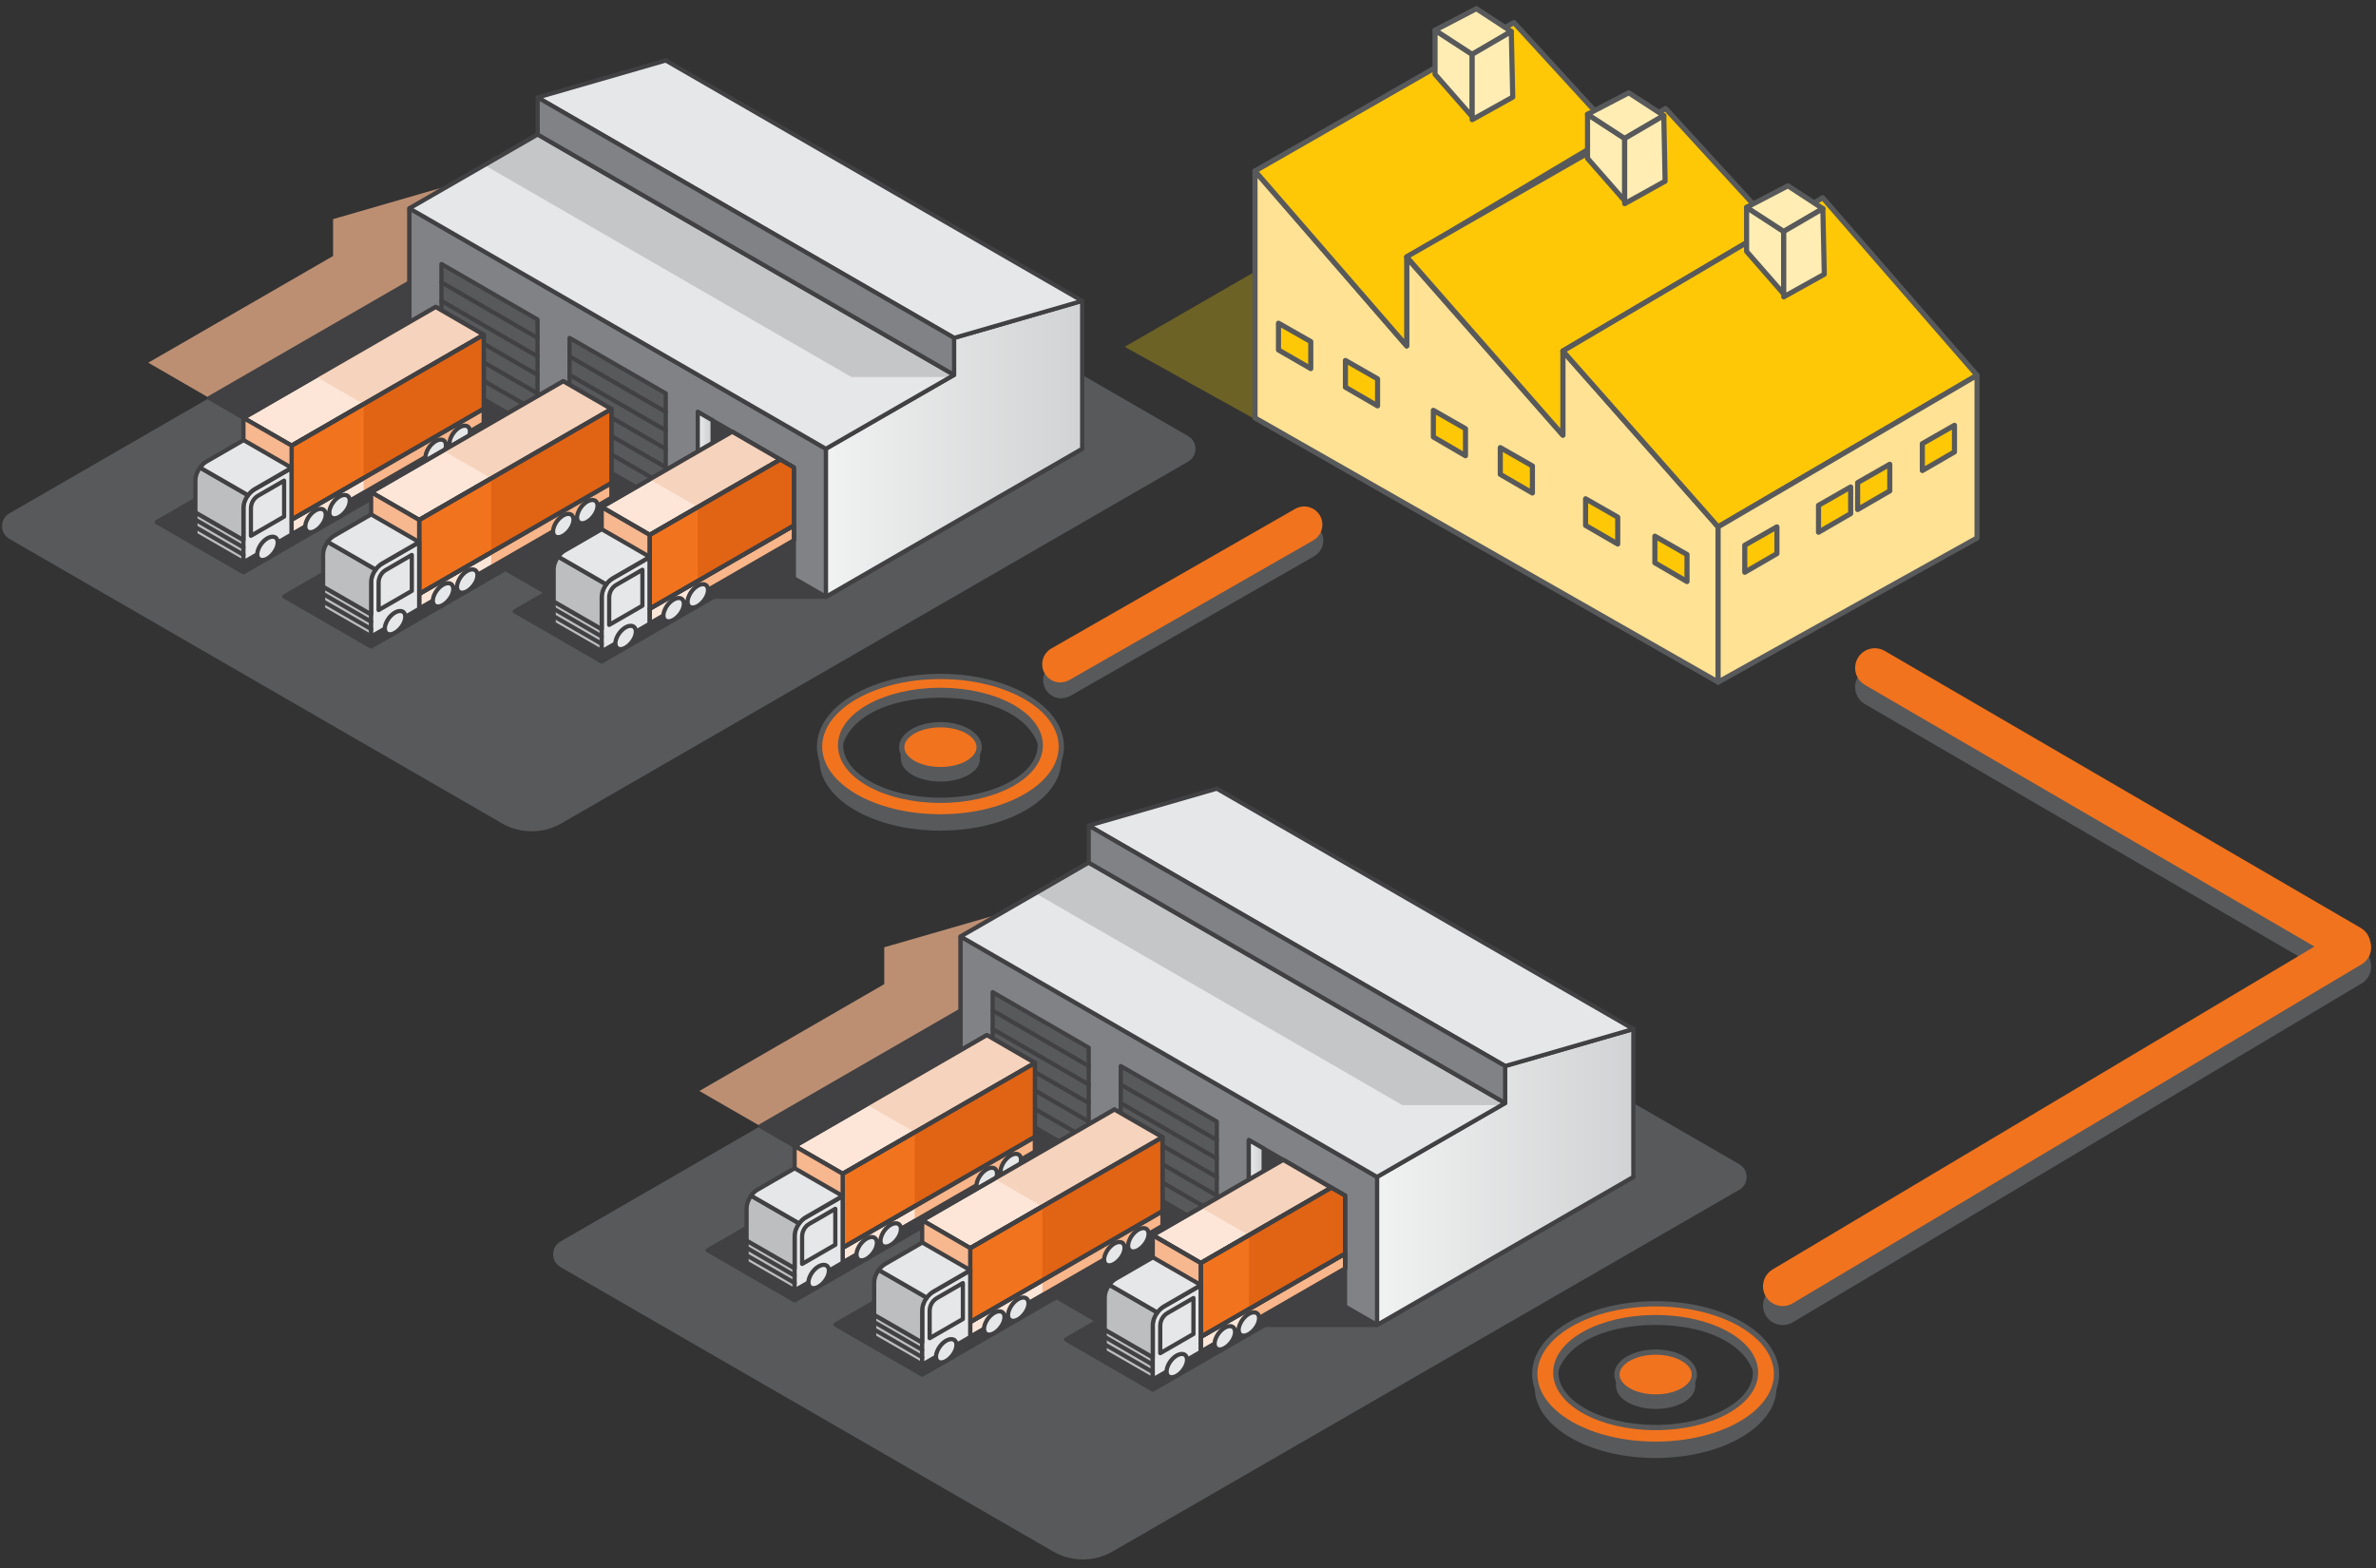 <?xml version="1.0" encoding="UTF-8"?>
<svg id="Layer_1" data-name="Layer 1" xmlns="http://www.w3.org/2000/svg" xmlns:xlink="http://www.w3.org/1999/xlink" viewBox="0 0 181.05 119.51">
  <rect x="0" y="0" width="181.05" height="119.51" fill="#333333" stroke="none"/>
  <defs>
    <style>
      .cls-1 {
        fill: #bcbec0;
      }

      .cls-1, .cls-2, .cls-3, .cls-4, .cls-5, .cls-6, .cls-7, .cls-8, .cls-9, .cls-10, .cls-11, .cls-12, .cls-13, .cls-14, .cls-15, .cls-16, .cls-17, .cls-18, .cls-19, .cls-20 {
        stroke-width: 0px;
      }

      .cls-21 {
        stroke-width: .4px;
      }

      .cls-21, .cls-22, .cls-7, .cls-23, .cls-24, .cls-25 {
        fill: none;
      }

      .cls-21, .cls-22, .cls-23, .cls-24, .cls-25 {
        stroke-linecap: round;
        stroke-linejoin: round;
      }

      .cls-21, .cls-22, .cls-24 {
        stroke: #58595b;
      }

      .cls-26 {
        clip-path: url(#clippath-20);
      }

      .cls-2 {
        fill: #58595b;
      }

      .cls-27 {
        clip-path: url(#clippath-16);
      }

      .cls-3 {
        fill: url(#linear-gradient);
      }

      .cls-4 {
        fill: #ffc807;
      }

      .cls-28 {
        clip-path: url(#clippath-33);
      }

      .cls-29 {
        clip-path: url(#clippath-41);
      }

      .cls-30 {
        clip-path: url(#clippath-32);
      }

      .cls-31 {
        opacity: .7;
      }

      .cls-32 {
        opacity: .28;
      }

      .cls-5 {
        fill: #ffda00;
      }

      .cls-33 {
        clip-path: url(#clippath-13);
      }

      .cls-34 {
        clip-path: url(#clippath-37);
      }

      .cls-35 {
        clip-path: url(#clippath-25);
      }

      .cls-6 {
        fill: #414042;
      }

      .cls-36 {
        clip-path: url(#clippath-15);
      }

      .cls-37 {
        clip-path: url(#clippath-40);
      }

      .cls-38 {
        clip-path: url(#clippath-26);
      }

      .cls-22 {
        stroke-width: .39px;
      }

      .cls-8 {
        fill: #f7b78f;
      }

      .cls-9 {
        fill: #e6e7e8;
      }

      .cls-39 {
        clip-path: url(#clippath-21);
      }

      .cls-40 {
        clip-path: url(#clippath-34);
      }

      .cls-41 {
        clip-path: url(#clippath-38);
      }

      .cls-42 {
        clip-path: url(#clippath-36);
      }

      .cls-43 {
        clip-path: url(#clippath-27);
      }

      .cls-44 {
        clip-path: url(#clippath-12);
      }

      .cls-10 {
        fill: #ffedb3;
      }

      .cls-11 {
        fill: url(#linear-gradient-2);
      }

      .cls-45 {
        clip-path: url(#clippath-24);
      }

      .cls-46 {
        clip-path: url(#clippath-30);
      }

      .cls-47 {
        clip-path: url(#clippath-22);
      }

      .cls-12 {
        fill: url(#linear-gradient-3);
      }

      .cls-48 {
        opacity: .8;
      }

      .cls-49 {
        opacity: .2;
      }

      .cls-50 {
        clip-path: url(#clippath-39);
      }

      .cls-51 {
        clip-path: url(#clippath-19);
      }

      .cls-52 {
        clip-path: url(#clippath-31);
      }

      .cls-13 {
        fill: #ffe294;
      }

      .cls-14 {
        fill: #f4cab0;
      }

      .cls-15 {
        fill: #f2731d;
      }

      .cls-16 {
        fill: #808285;
      }

      .cls-23 {
        stroke: #f2731d;
      }

      .cls-23, .cls-24 {
        stroke-width: 3px;
      }

      .cls-53 {
        clip-path: url(#clippath-43);
      }

      .cls-54 {
        clip-path: url(#clippath-29);
      }

      .cls-55 {
        clip-path: url(#clippath-18);
      }

      .cls-56 {
        clip-path: url(#clippath-14);
      }

      .cls-57 {
        clip-path: url(#clippath-17);
      }

      .cls-17 {
        fill: #fde6d8;
      }

      .cls-58 {
        clip-path: url(#clippath-42);
      }

      .cls-59 {
        clip-path: url(#clippath-23);
      }

      .cls-18 {
        fill: url(#linear-gradient-4);
      }

      .cls-19 {
        fill: #dd5f12;
      }

      .cls-20 {
        fill: #f6a169;
      }

      .cls-60 {
        clip-path: url(#clippath-28);
      }

      .cls-25 {
        stroke: #414042;
        stroke-width: .32px;
      }

      .cls-61 {
        clip-path: url(#clippath-35);
      }
    </style>
    <clipPath id="clippath-12">
      <rect class="cls-7" x="-85.18" y="-316.78" width="612" height="792"/>
    </clipPath>
    <clipPath id="clippath-13">
      <rect class="cls-7" x="11.3" y="13.87" width="28.5" height="16.46"/>
    </clipPath>
    <clipPath id="clippath-14">
      <rect class="cls-7" x="85.7" y="12.66" width="36.99" height="21.07"/>
    </clipPath>
    <clipPath id="clippath-15">
      <polygon class="cls-7" points="72.7 25.75 72.7 28.57 62.93 34.2 62.93 45.48 82.46 34.2 82.46 22.93 72.7 25.75"/>
    </clipPath>
    <linearGradient id="linear-gradient" x1="-85.18" y1="475.22" x2="-84.18" y2="475.22" gradientTransform="translate(1726.28 9314.31) scale(19.53 -19.53)" gradientUnits="userSpaceOnUse">
      <stop offset="0" stop-color="#f1f2f2"/>
      <stop offset="1" stop-color="#d1d3d4"/>
    </linearGradient>
    <clipPath id="clippath-16">
      <rect class="cls-7" x="-85.18" y="-316.78" width="612" height="792"/>
    </clipPath>
    <clipPath id="clippath-17">
      <polygon class="cls-7" points="53.17 39.84 54.3 39.19 54.3 32.04 53.17 31.39 53.17 39.84"/>
    </clipPath>
    <linearGradient id="linear-gradient-2" x1="-85.18" y1="475.22" x2="-84.18" y2="475.22" gradientTransform="translate(149.2 571.41) scale(1.13 -1.13)" gradientUnits="userSpaceOnUse">
      <stop offset="0" stop-color="#f1f2f2"/>
      <stop offset="1" stop-color="#d1d3d4"/>
    </linearGradient>
    <clipPath id="clippath-18">
      <rect class="cls-7" x="-85.18" y="-316.78" width="612" height="792"/>
    </clipPath>
    <clipPath id="clippath-19">
      <rect class="cls-7" x="27.71" y="31.15" width="9.15" height="6.41"/>
    </clipPath>
    <clipPath id="clippath-20">
      <rect class="cls-7" x="24.05" y="23.39" width="12.82" height="7.4"/>
    </clipPath>
    <clipPath id="clippath-21">
      <rect class="cls-7" x="27.71" y="25.51" width="9.15" height="10.92"/>
    </clipPath>
    <clipPath id="clippath-22">
      <rect class="cls-7" x="37.43" y="36.81" width="9.15" height="6.41"/>
    </clipPath>
    <clipPath id="clippath-23">
      <rect class="cls-7" x="33.77" y="29.05" width="12.81" height="7.4"/>
    </clipPath>
    <clipPath id="clippath-24">
      <rect class="cls-7" x="37.43" y="31.17" width="9.15" height="10.92"/>
    </clipPath>
    <clipPath id="clippath-25">
      <rect class="cls-7" x="53.17" y="40.05" width="7.32" height="5.36"/>
    </clipPath>
    <clipPath id="clippath-26">
      <rect class="cls-7" x="49.51" y="32.9" width="9.94" height="5.74"/>
    </clipPath>
    <clipPath id="clippath-27">
      <rect class="cls-7" x="53.17" y="35.02" width="7.32" height="9.26"/>
    </clipPath>
    <clipPath id="clippath-28">
      <rect class="cls-7" x="36.91" y="10.09" width="35.94" height="18.64"/>
    </clipPath>
    <clipPath id="clippath-29">
      <rect class="cls-7" x="53.29" y="69.36" width="28.5" height="16.46"/>
    </clipPath>
    <clipPath id="clippath-30">
      <polygon class="cls-7" points="114.69 81.24 114.69 84.06 104.93 89.69 104.93 100.97 124.46 89.69 124.46 78.42 114.69 81.24"/>
    </clipPath>
    <linearGradient id="linear-gradient-3" x1="-85.18" y1="475.22" x2="-84.18" y2="475.22" gradientTransform="translate(1768.28 9369.8) scale(19.53 -19.53)" gradientUnits="userSpaceOnUse">
      <stop offset="0" stop-color="#f1f2f2"/>
      <stop offset="1" stop-color="#d1d3d4"/>
    </linearGradient>
    <clipPath id="clippath-31">
      <rect class="cls-7" x="-85.18" y="-316.78" width="612" height="792"/>
    </clipPath>
    <clipPath id="clippath-32">
      <polygon class="cls-7" points="95.16 95.33 96.29 94.68 96.29 87.53 95.16 86.88 95.16 95.33"/>
    </clipPath>
    <linearGradient id="linear-gradient-4" x1="-85.18" y1="475.22" x2="-84.18" y2="475.22" gradientTransform="translate(191.2 626.9) scale(1.13 -1.13)" gradientUnits="userSpaceOnUse">
      <stop offset="0" stop-color="#f1f2f2"/>
      <stop offset="1" stop-color="#d1d3d4"/>
    </linearGradient>
    <clipPath id="clippath-33">
      <rect class="cls-7" x="-85.18" y="-316.78" width="612" height="792"/>
    </clipPath>
    <clipPath id="clippath-34">
      <rect class="cls-7" x="69.7" y="86.64" width="9.15" height="6.41"/>
    </clipPath>
    <clipPath id="clippath-35">
      <rect class="cls-7" x="66.04" y="78.88" width="12.82" height="7.4"/>
    </clipPath>
    <clipPath id="clippath-36">
      <rect class="cls-7" x="69.7" y="81" width="9.15" height="10.92"/>
    </clipPath>
    <clipPath id="clippath-37">
      <rect class="cls-7" x="79.43" y="92.3" width="9.15" height="6.41"/>
    </clipPath>
    <clipPath id="clippath-38">
      <rect class="cls-7" x="75.77" y="84.55" width="12.82" height="7.4"/>
    </clipPath>
    <clipPath id="clippath-39">
      <rect class="cls-7" x="79.43" y="86.66" width="9.15" height="10.92"/>
    </clipPath>
    <clipPath id="clippath-40">
      <rect class="cls-7" x="95.17" y="95.54" width="7.32" height="5.36"/>
    </clipPath>
    <clipPath id="clippath-41">
      <rect class="cls-7" x="91.5" y="88.39" width="9.94" height="5.74"/>
    </clipPath>
    <clipPath id="clippath-42">
      <rect class="cls-7" x="95.17" y="90.51" width="7.32" height="9.26"/>
    </clipPath>
    <clipPath id="clippath-43">
      <rect class="cls-7" x="78.91" y="65.58" width="35.94" height="18.64"/>
    </clipPath>
  </defs>
  <rect class="cls-7" x="-85.18" y="-316.78" width="612" height="792"/>
  <rect class="cls-7" x="-85.18" y="-316.78" width="612" height="792"/>
  <g class="cls-44">
    <g class="cls-31">
      <g class="cls-33">
        <polygon class="cls-8" points="11.3 27.64 25.38 19.51 25.38 16.7 35.15 13.87 39.8 16.56 15.95 30.33 11.3 27.64"/>
      </g>
    </g>
    <g class="cls-32">
      <g class="cls-56">
        <polygon class="cls-5" points="85.7 26.43 99.79 18.3 99.79 15.48 109.55 12.66 122.69 19.96 98.84 33.73 85.7 26.43"/>
      </g>
    </g>
    <path class="cls-2" d="M90.53,35.18l-47.76,27.57c-1.4.8-3.11.8-4.51,0L.72,41.07c-.75-.43-.75-1.52,0-1.95L48.47,11.55c1.4-.8,3.12-.8,4.51,0l37.55,21.68c.75.43.75,1.52,0,1.95"/>
    <polygon class="cls-6" points="62.93 45.48 82.46 34.2 45.85 13.07 15.95 30.33 42.19 45.48 62.93 45.48"/>
    <polygon class="cls-25" points="62.93 45.48 82.46 34.2 45.85 13.07 15.95 30.33 42.19 45.48 62.93 45.48"/>
    <polygon class="cls-9" points="82.46 34.2 62.93 45.48 43.4 34.2 62.93 22.93 82.46 34.2"/>
    <polygon class="cls-25" points="82.46 34.2 62.93 45.48 43.4 34.2 62.93 22.93 82.46 34.2"/>
  </g>
  <g class="cls-36">
    <rect class="cls-3" x="62.93" y="22.93" width="19.53" height="22.55"/>
  </g>
  <g class="cls-27">
    <polygon class="cls-25" points="62.93 34.2 72.7 28.57 72.7 25.75 82.46 22.93 82.46 34.2 62.93 45.48 62.93 34.2"/>
    <polygon class="cls-9" points="31.2 15.88 50.73 4.61 50.73 15.88 31.2 27.16 31.2 15.88"/>
    <polygon class="cls-25" points="31.2 15.88 50.73 4.61 50.73 15.88 31.2 27.16 31.2 15.88"/>
    <polygon class="cls-16" points="62.93 45.48 31.2 27.16 31.2 15.88 62.93 34.2 62.93 45.48"/>
    <polygon class="cls-25" points="62.93 45.48 31.2 27.16 31.2 15.88 62.93 34.2 62.93 45.48"/>
    <polygon class="cls-6" points="53.17 31.39 60.49 35.62 60.49 44.07 53.17 39.84 53.17 31.39"/>
    <polygon class="cls-25" points="53.17 31.39 60.49 35.62 60.49 44.07 53.17 39.84 53.17 31.39"/>
  </g>
  <g class="cls-57">
    <rect class="cls-11" x="53.17" y="31.39" width="1.13" height="8.45"/>
  </g>
  <g class="cls-55">
    <polygon class="cls-25" points="54.3 32.04 53.17 31.39 53.17 39.84 54.3 39.19 54.3 32.04"/>
    <polygon class="cls-2" points="43.4 25.75 50.73 29.98 50.73 38.43 43.4 34.2 43.4 25.75"/>
    <polygon class="cls-25" points="43.4 25.75 50.73 29.98 50.73 38.43 43.4 34.2 43.4 25.75"/>
    <line class="cls-1" x1="43.4" y1="32.79" x2="50.73" y2="37.02"/>
    <line class="cls-25" x1="43.4" y1="32.79" x2="50.73" y2="37.02"/>
    <line class="cls-1" x1="43.4" y1="31.39" x2="50.73" y2="35.61"/>
    <line class="cls-25" x1="43.4" y1="31.39" x2="50.73" y2="35.61"/>
    <line class="cls-1" x1="43.4" y1="29.98" x2="50.73" y2="34.21"/>
    <line class="cls-25" x1="43.4" y1="29.98" x2="50.73" y2="34.21"/>
    <line class="cls-1" x1="43.4" y1="28.57" x2="50.73" y2="32.8"/>
    <line class="cls-25" x1="43.4" y1="28.57" x2="50.73" y2="32.8"/>
    <line class="cls-1" x1="43.4" y1="27.16" x2="50.73" y2="31.39"/>
    <line class="cls-25" x1="43.4" y1="27.16" x2="50.73" y2="31.39"/>
    <polygon class="cls-2" points="33.64 20.12 40.96 24.35 40.96 32.8 33.64 28.57 33.64 20.12"/>
    <polygon class="cls-25" points="33.64 20.12 40.96 24.35 40.96 32.8 33.64 28.57 33.64 20.12"/>
    <line class="cls-1" x1="33.64" y1="27.16" x2="40.96" y2="31.39"/>
    <line class="cls-25" x1="33.64" y1="27.16" x2="40.96" y2="31.39"/>
    <line class="cls-1" x1="33.64" y1="25.75" x2="40.96" y2="29.98"/>
    <line class="cls-25" x1="33.64" y1="25.75" x2="40.96" y2="29.98"/>
    <line class="cls-1" x1="33.64" y1="24.34" x2="40.96" y2="28.57"/>
    <line class="cls-25" x1="33.64" y1="24.34" x2="40.96" y2="28.57"/>
    <line class="cls-1" x1="33.64" y1="22.93" x2="40.96" y2="27.16"/>
    <line class="cls-25" x1="33.64" y1="22.93" x2="40.96" y2="27.16"/>
    <line class="cls-1" x1="33.64" y1="21.52" x2="40.96" y2="25.75"/>
    <line class="cls-25" x1="33.64" y1="21.52" x2="40.96" y2="25.75"/>
    <polygon class="cls-6" points="31.37 36.21 18.55 43.61 11.94 39.79 24.75 32.39 31.37 36.21"/>
    <polygon class="cls-25" points="31.37 36.21 18.55 43.61 11.94 39.79 24.75 32.39 31.37 36.21"/>
    <polygon class="cls-17" points="22.22 40.73 22.22 39.6 36.86 31.15 36.86 32.27 22.22 40.73"/>
    <polygon class="cls-25" points="22.22 40.73 22.22 39.6 36.86 31.15 36.86 32.27 22.22 40.73"/>
    <polygon class="cls-17" points="36.86 25.51 22.22 33.96 18.55 31.85 33.2 23.39 36.86 25.51"/>
    <polygon class="cls-25" points="36.86 25.51 22.22 33.96 18.55 31.85 33.2 23.39 36.86 25.51"/>
    <polygon class="cls-15" points="22.22 39.6 22.22 33.96 36.86 25.51 36.86 31.15 22.22 39.6"/>
    <polygon class="cls-25" points="22.22 39.6 22.22 33.96 36.86 25.51 36.86 31.15 22.22 39.6"/>
    <g class="cls-31">
      <g class="cls-51">
        <polygon class="cls-20" points="27.71 37.56 27.71 36.43 36.86 31.15 36.86 32.27 27.71 37.56"/>
      </g>
    </g>
    <g class="cls-31">
      <g class="cls-26">
        <polygon class="cls-14" points="36.86 25.51 27.71 30.79 24.05 28.68 33.2 23.39 36.86 25.51"/>
      </g>
    </g>
    <g class="cls-48">
      <g class="cls-39">
        <polygon class="cls-19" points="27.71 36.43 27.71 30.79 36.86 25.51 36.86 31.15 27.71 36.43"/>
      </g>
    </g>
    <polygon class="cls-25" points="22.22 40.73 22.22 39.6 36.86 31.15 36.86 32.27 22.22 40.73"/>
    <polygon class="cls-25" points="36.86 25.51 22.22 33.96 18.55 31.85 33.2 23.39 36.86 25.51"/>
    <polygon class="cls-25" points="22.22 39.6 22.22 33.96 36.86 25.51 36.86 31.15 22.22 39.6"/>
    <polygon class="cls-8" points="22.22 39.6 22.22 33.96 18.55 31.85 18.55 37.49 22.22 39.6"/>
    <polygon class="cls-25" points="22.22 39.6 22.22 33.96 18.55 31.85 18.55 37.49 22.22 39.6"/>
    <polygon class="cls-1" points="18.55 41.15 18.55 42.84 14.89 40.73 14.89 39.04 18.55 41.15"/>
    <polygon class="cls-25" points="18.55 41.15 18.55 42.84 14.89 40.73 14.89 39.04 18.55 41.15"/>
    <path class="cls-9" d="M18.55,38.75v4.1l3.66-2.11v-5.07l-2.82,1.62c-.52.3-.85.86-.85,1.46"/>
    <path class="cls-25" d="M18.55,38.75v4.1l3.66-2.11v-5.07l-2.82,1.62c-.52.3-.85.86-.85,1.46Z"/>
    <path class="cls-9" d="M21.65,39.36v-2.73l-1.97,1.14c-.35.2-.56.58-.56.98v2.08l2.53-1.46Z"/>
    <path class="cls-25" d="M21.65,39.36v-2.73l-1.97,1.14c-.35.2-.56.58-.56.98v2.08l2.53-1.46Z"/>
    <path class="cls-1" d="M18.9,37.74c-.22.29-.35.63-.35,1.01v2.41l-3.66-2.11v-2.41c0-.37.13-.72.35-1.01l3.66,2.11Z"/>
    <path class="cls-25" d="M18.9,37.74c-.22.29-.35.63-.35,1.01v2.41l-3.66-2.11v-2.41c0-.37.13-.72.35-1.01l3.66,2.11Z"/>
    <path class="cls-9" d="M15.74,35.17h0l2.82-1.63,3.66,2.11-2.82,1.63c-.2.12-.36.28-.5.46l-3.66-2.11c.14-.18.29-.34.5-.46"/>
    <path class="cls-25" d="M15.74,35.17h0l2.82-1.63,3.66,2.11-2.82,1.63c-.2.12-.36.28-.5.46l-3.66-2.11c.14-.18.29-.34.5-.46Z"/>
    <path class="cls-9" d="M34.36,33.33c-.22.49-.09.89.28.89s.85-.4,1.07-.89c.21-.49.09-.89-.29-.89s-.85.4-1.06.89"/>
    <path class="cls-25" d="M34.36,33.33c-.22.49-.09.89.28.89s.85-.4,1.07-.89c.21-.49.09-.89-.29-.89s-.85.4-1.06.89Z"/>
    <path class="cls-9" d="M32.53,34.39c-.22.49-.09.89.28.89s.85-.4,1.07-.89c.21-.49.09-.89-.29-.89s-.85.4-1.06.89"/>
    <path class="cls-25" d="M32.53,34.39c-.22.49-.09.89.28.89s.85-.4,1.07-.89c.21-.49.09-.89-.29-.89s-.85.4-1.06.89Z"/>
    <path class="cls-9" d="M25.2,38.61c-.22.49-.09.89.28.89s.85-.4,1.07-.89c.21-.49.09-.89-.29-.89s-.85.4-1.06.89"/>
    <path class="cls-25" d="M25.2,38.61c-.22.49-.09.89.28.89s.85-.4,1.07-.89c.21-.49.09-.89-.29-.89s-.85.4-1.06.89Z"/>
    <path class="cls-9" d="M23.37,39.67c-.22.49-.09.89.28.89s.85-.4,1.07-.89c.21-.49.09-.89-.29-.89s-.85.4-1.06.89"/>
    <path class="cls-25" d="M23.37,39.67c-.22.49-.09.89.28.89s.85-.4,1.07-.89c.21-.49.09-.89-.29-.89s-.85.4-1.06.89Z"/>
    <path class="cls-9" d="M19.71,41.79c-.22.49-.09.89.28.89s.85-.4,1.07-.89c.21-.49.09-.89-.29-.89s-.85.4-1.06.89"/>
    <path class="cls-25" d="M19.71,41.79c-.22.49-.09.89.28.89s.85-.4,1.07-.89c.21-.49.09-.89-.29-.89s-.85.4-1.06.89Z"/>
    <line class="cls-25" x1="18.55" y1="41.72" x2="14.89" y2="39.6"/>
    <line class="cls-25" x1="18.55" y1="42.28" x2="14.89" y2="40.17"/>
    <polygon class="cls-6" points="41.09 41.87 28.28 49.27 21.66 45.45 34.48 38.05 41.09 41.87"/>
    <polygon class="cls-25" points="41.09 41.87 28.28 49.27 21.66 45.45 34.48 38.05 41.09 41.87"/>
    <polygon class="cls-17" points="31.94 46.39 31.94 45.26 46.59 36.81 46.59 37.93 31.94 46.39"/>
    <polygon class="cls-25" points="31.94 46.39 31.94 45.26 46.59 36.81 46.59 37.93 31.94 46.39"/>
    <polygon class="cls-17" points="46.59 31.17 31.94 39.62 28.28 37.51 42.92 29.05 46.59 31.17"/>
    <polygon class="cls-25" points="46.59 31.17 31.94 39.62 28.28 37.51 42.92 29.05 46.59 31.17"/>
    <polygon class="cls-15" points="31.94 45.26 31.94 39.63 46.59 31.17 46.59 36.81 31.94 45.26"/>
    <polygon class="cls-25" points="31.94 45.26 31.94 39.63 46.59 31.17 46.59 36.81 31.94 45.26"/>
    <g class="cls-31">
      <g class="cls-47">
        <polygon class="cls-20" points="37.43 43.22 37.43 42.09 46.59 36.81 46.59 37.93 37.43 43.22"/>
      </g>
    </g>
    <g class="cls-31">
      <g class="cls-59">
        <polygon class="cls-14" points="46.59 31.17 37.43 36.45 33.77 34.34 42.92 29.05 46.59 31.17"/>
      </g>
    </g>
    <g class="cls-48">
      <g class="cls-45">
        <polygon class="cls-19" points="37.43 42.09 37.43 36.45 46.59 31.17 46.59 36.81 37.43 42.09"/>
      </g>
    </g>
    <polygon class="cls-25" points="31.94 46.39 31.94 45.26 46.59 36.81 46.59 37.93 31.94 46.39"/>
    <polygon class="cls-25" points="46.59 31.17 31.94 39.62 28.28 37.51 42.92 29.05 46.59 31.17"/>
    <polygon class="cls-25" points="31.94 45.26 31.94 39.63 46.59 31.17 46.59 36.81 31.94 45.26"/>
    <polygon class="cls-8" points="31.94 45.26 31.94 39.63 28.28 37.51 28.28 43.15 31.94 45.26"/>
    <polygon class="cls-25" points="31.94 45.26 31.94 39.63 28.28 37.51 28.28 43.15 31.94 45.26"/>
    <polygon class="cls-1" points="28.28 46.81 28.28 48.5 24.62 46.39 24.62 44.7 28.28 46.81"/>
    <polygon class="cls-25" points="28.28 46.81 28.28 48.5 24.62 46.39 24.62 44.7 28.28 46.81"/>
    <path class="cls-9" d="M28.28,44.41v4.1l3.66-2.11v-5.07l-2.82,1.62c-.52.3-.85.86-.85,1.46"/>
    <path class="cls-25" d="M28.28,44.41v4.1l3.66-2.11v-5.07l-2.82,1.62c-.52.3-.85.86-.85,1.46Z"/>
    <path class="cls-9" d="M31.38,45.02v-2.73l-1.97,1.14c-.35.2-.56.58-.56.98v2.08l2.53-1.46Z"/>
    <path class="cls-25" d="M31.38,45.02v-2.73l-1.97,1.14c-.35.2-.56.58-.56.98v2.08l2.53-1.46Z"/>
    <path class="cls-1" d="M28.63,43.4c-.22.29-.35.63-.35,1.01v2.41l-3.66-2.11v-2.41c0-.37.13-.72.35-1.01l3.66,2.11Z"/>
    <path class="cls-25" d="M28.63,43.4c-.22.29-.35.63-.35,1.01v2.41l-3.66-2.11v-2.41c0-.37.13-.72.35-1.01l3.66,2.11Z"/>
    <path class="cls-9" d="M25.46,40.83h0l2.82-1.63,3.66,2.11-2.82,1.63c-.2.12-.36.28-.5.46l-3.66-2.11c.14-.18.29-.34.5-.46"/>
    <path class="cls-25" d="M25.46,40.83h0l2.82-1.63,3.66,2.11-2.82,1.63c-.2.12-.36.28-.5.46l-3.66-2.11c.14-.18.29-.34.5-.46Z"/>
    <path class="cls-9" d="M44.08,38.99c-.22.49-.09.89.28.89s.85-.4,1.07-.89c.21-.49.09-.89-.29-.89s-.85.4-1.06.89"/>
    <path class="cls-25" d="M44.08,38.99c-.22.49-.09.89.28.89s.85-.4,1.07-.89c.21-.49.09-.89-.29-.89s-.85.4-1.06.89Z"/>
    <path class="cls-9" d="M42.25,40.05c-.22.49-.09.89.28.89s.85-.4,1.07-.89c.21-.49.09-.89-.29-.89s-.85.4-1.06.89"/>
    <path class="cls-25" d="M42.25,40.05c-.22.49-.09.89.28.89s.85-.4,1.07-.89c.21-.49.09-.89-.29-.89s-.85.4-1.06.89Z"/>
    <path class="cls-9" d="M34.93,44.28c-.22.49-.09.89.28.89s.85-.4,1.07-.89c.21-.49.09-.89-.29-.89s-.85.4-1.06.89"/>
    <path class="cls-25" d="M34.93,44.28c-.22.49-.09.89.28.89s.85-.4,1.07-.89c.21-.49.09-.89-.29-.89s-.85.4-1.06.89Z"/>
    <path class="cls-9" d="M33.09,45.33c-.22.49-.09.89.28.89s.85-.4,1.07-.89c.21-.49.09-.89-.29-.89s-.85.4-1.06.89"/>
    <path class="cls-25" d="M33.09,45.33c-.22.49-.09.89.28.89s.85-.4,1.07-.89c.21-.49.09-.89-.29-.89s-.85.4-1.06.89Z"/>
    <path class="cls-9" d="M29.43,47.45c-.22.49-.09.89.28.89s.85-.4,1.07-.89c.21-.49.09-.89-.29-.89s-.85.4-1.06.89"/>
    <path class="cls-25" d="M29.43,47.45c-.22.49-.09.89.28.89s.85-.4,1.07-.89c.21-.49.09-.89-.29-.89s-.85.4-1.06.89Z"/>
    <line class="cls-25" x1="28.28" y1="47.38" x2="24.62" y2="45.26"/>
    <line class="cls-25" x1="28.28" y1="47.94" x2="24.62" y2="45.83"/>
    <polygon class="cls-6" points="58.66 43.01 45.85 50.41 39.23 46.59 52.05 39.19 58.66 43.01"/>
    <polygon class="cls-25" points="58.66 43.01 45.85 50.41 39.23 46.59 52.05 39.19 58.66 43.01"/>
    <polygon class="cls-17" points="49.51 47.52 49.51 46.39 60.49 40.05 60.49 41.18 49.51 47.52"/>
    <polygon class="cls-25" points="49.51 47.52 49.51 46.39 60.49 40.05 60.49 41.18 49.51 47.52"/>
    <polygon class="cls-17" points="49.51 47.52 49.51 46.39 60.49 40.05 60.49 41.18 49.51 47.52"/>
    <polygon class="cls-25" points="49.51 47.52 49.51 46.39 60.49 40.05 60.49 41.18 49.51 47.52"/>
    <g class="cls-31">
      <g class="cls-35">
        <polyline class="cls-20" points="60.49 41.18 53.17 45.41 53.17 44.28 60.49 40.05"/>
      </g>
    </g>
    <polygon class="cls-17" points="59.45 35.02 49.51 40.76 45.85 38.64 55.79 32.9 59.45 35.02"/>
    <polygon class="cls-25" points="59.45 35.02 49.51 40.76 45.85 38.64 55.79 32.9 59.45 35.02"/>
    <g class="cls-31">
      <g class="cls-38">
        <polygon class="cls-14" points="59.45 35.02 53.17 38.64 49.51 36.53 55.79 32.9 59.45 35.02"/>
      </g>
    </g>
    <polygon class="cls-15" points="49.51 46.39 49.51 40.76 59.45 35.02 60.49 35.62 60.49 40.05 49.51 46.39"/>
    <polygon class="cls-25" points="49.51 46.39 49.51 40.76 59.45 35.02 60.49 35.62 60.49 40.05 49.51 46.39"/>
    <g class="cls-48">
      <g class="cls-43">
        <polygon class="cls-19" points="53.17 44.28 53.17 38.64 59.45 35.02 60.49 35.62 60.49 40.05 53.17 44.28"/>
      </g>
    </g>
    <polygon class="cls-8" points="49.51 46.39 49.51 40.76 45.85 38.64 45.85 44.28 49.51 46.39"/>
    <polygon class="cls-25" points="49.51 46.39 49.51 40.76 45.85 38.64 45.85 44.28 49.51 46.39"/>
    <polygon class="cls-1" points="45.85 47.94 45.85 49.63 42.19 47.52 42.19 45.83 45.85 47.94"/>
    <polygon class="cls-25" points="45.85 47.94 45.85 49.63 42.19 47.52 42.19 45.83 45.85 47.94"/>
    <path class="cls-9" d="M45.85,45.54v4.1l3.66-2.11v-5.07l-2.82,1.62c-.52.3-.85.86-.85,1.46"/>
    <path class="cls-25" d="M45.85,45.54v4.1l3.66-2.11v-5.07l-2.82,1.62c-.52.3-.85.86-.85,1.46Z"/>
    <path class="cls-9" d="M48.95,46.15v-2.73l-1.97,1.14c-.35.2-.56.58-.56.98v2.08l2.53-1.46Z"/>
    <path class="cls-25" d="M48.95,46.15v-2.73l-1.97,1.14c-.35.2-.56.58-.56.98v2.08l2.53-1.46Z"/>
    <path class="cls-1" d="M46.2,44.53c-.22.29-.35.63-.35,1.01v2.41l-3.66-2.11v-2.41c0-.37.13-.72.35-1.01l3.66,2.11Z"/>
    <path class="cls-25" d="M46.2,44.53c-.22.29-.35.63-.35,1.01v2.41l-3.66-2.11v-2.41c0-.37.13-.72.35-1.01l3.66,2.11Z"/>
    <path class="cls-9" d="M43.03,41.96h0l2.82-1.63,3.66,2.11-2.82,1.63c-.2.12-.36.28-.5.46l-3.66-2.11c.14-.18.29-.34.5-.46"/>
    <path class="cls-25" d="M43.03,41.96h0l2.82-1.63,3.66,2.11-2.82,1.63c-.2.12-.36.28-.5.46l-3.66-2.11c.14-.18.29-.34.5-.46Z"/>
    <line class="cls-25" x1="45.85" y1="48.51" x2="42.19" y2="46.39"/>
    <line class="cls-25" x1="45.85" y1="49.07" x2="42.19" y2="46.96"/>
    <polygon class="cls-25" points="49.51 47.52 49.51 46.39 60.49 40.05 60.49 41.18 49.51 47.52"/>
    <path class="cls-9" d="M47,48.58c-.22.49-.09.89.28.89s.85-.4,1.07-.89c.21-.49.09-.89-.29-.89s-.85.4-1.06.89"/>
    <path class="cls-25" d="M47,48.58c-.22.49-.09.89.28.89s.85-.4,1.07-.89c.21-.49.09-.89-.29-.89s-.85.4-1.06.89Z"/>
    <path class="cls-9" d="M52.5,45.41c-.22.49-.09.89.28.89s.85-.4,1.07-.89c.21-.49.09-.89-.29-.89s-.85.4-1.06.89"/>
    <path class="cls-25" d="M52.5,45.41c-.22.49-.09.89.28.89s.85-.4,1.07-.89c.21-.49.09-.89-.29-.89s-.85.4-1.06.89Z"/>
    <path class="cls-9" d="M50.66,46.46c-.22.49-.09.89.28.89s.85-.4,1.07-.89c.21-.49.09-.89-.29-.89s-.85.4-1.06.89"/>
    <path class="cls-25" d="M50.66,46.46c-.22.49-.09.89.28.89s.85-.4,1.07-.89c.21-.49.09-.89-.29-.89s-.85.4-1.06.89Z"/>
    <polygon class="cls-25" points="49.51 46.39 49.51 40.76 59.45 35.02 60.49 35.62 60.49 40.05 49.51 46.39"/>
    <polygon class="cls-25" points="59.45 35.02 49.51 40.76 45.85 38.64 55.79 32.9 59.45 35.02"/>
    <polygon class="cls-9" points="31.2 15.88 40.97 10.25 72.7 28.57 62.93 34.2 31.2 15.88"/>
    <polygon class="cls-25" points="31.2 15.88 40.97 10.25 72.7 28.57 62.93 34.2 31.2 15.88"/>
    <polygon class="cls-9" points="50.73 4.61 82.46 22.93 72.7 25.75 40.97 7.43 50.73 4.61"/>
    <polygon class="cls-25" points="50.73 4.61 82.46 22.93 72.7 25.75 40.97 7.43 50.73 4.61"/>
    <polygon class="cls-16" points="40.97 7.43 72.7 25.75 72.7 28.57 40.97 10.25 40.97 7.43"/>
    <polygon class="cls-25" points="40.97 7.43 72.7 25.75 72.7 28.57 40.97 10.25 40.97 7.43"/>
    <g class="cls-49">
      <g class="cls-60">
        <polygon class="cls-6" points="72.7 28.57 40.97 10.25 37.08 12.49 64.92 28.57 72.7 28.57"/>
        <polygon class="cls-25" points="72.7 28.57 40.97 10.25 37.08 12.49 64.92 28.57 72.7 28.57"/>
      </g>
    </g>
    <g class="cls-31">
      <g class="cls-54">
        <polygon class="cls-8" points="53.29 83.14 67.38 75 67.38 72.19 77.14 69.37 81.79 72.05 57.94 85.82 53.29 83.14"/>
      </g>
    </g>
    <path class="cls-2" d="M132.53,90.67l-47.76,27.57c-1.4.8-3.12.8-4.51,0l-37.55-21.68c-.75-.43-.75-1.52,0-1.95l47.76-27.57c1.4-.8,3.12-.8,4.51,0l37.55,21.68c.75.43.75,1.52,0,1.95"/>
    <polygon class="cls-6" points="104.93 100.97 124.46 89.69 87.84 68.56 57.94 85.82 84.18 100.97 104.93 100.97"/>
    <polygon class="cls-25" points="104.93 100.97 124.46 89.69 87.84 68.56 57.94 85.82 84.18 100.97 104.93 100.97"/>
    <polygon class="cls-9" points="124.46 89.69 104.93 100.97 85.4 89.69 104.93 78.42 124.46 89.69"/>
    <polygon class="cls-25" points="124.46 89.69 104.93 100.97 85.4 89.69 104.93 78.42 124.46 89.69"/>
  </g>
  <g class="cls-46">
    <rect class="cls-12" x="104.93" y="78.42" width="19.53" height="22.55"/>
  </g>
  <g class="cls-52">
    <polygon class="cls-25" points="104.93 89.69 114.69 84.06 114.69 81.24 124.46 78.42 124.46 89.69 104.93 100.97 104.93 89.69"/>
    <polygon class="cls-9" points="73.2 71.37 92.72 60.1 92.72 71.37 73.2 82.65 73.2 71.37"/>
    <polygon class="cls-25" points="73.2 71.37 92.72 60.1 92.72 71.37 73.2 82.65 73.2 71.37"/>
    <polygon class="cls-16" points="104.93 100.97 73.2 82.65 73.2 71.37 104.93 89.69 104.93 100.97"/>
    <polygon class="cls-25" points="104.93 100.97 73.2 82.65 73.2 71.37 104.93 89.69 104.93 100.97"/>
    <polygon class="cls-6" points="95.16 86.88 102.49 91.11 102.49 99.56 95.16 95.33 95.16 86.88"/>
    <polygon class="cls-25" points="95.16 86.88 102.49 91.11 102.49 99.56 95.16 95.33 95.16 86.88"/>
  </g>
  <g class="cls-30">
    <rect class="cls-18" x="95.16" y="86.88" width="1.13" height="8.45"/>
  </g>
  <g class="cls-28">
    <polygon class="cls-25" points="96.29 87.53 95.16 86.88 95.16 95.33 96.29 94.68 96.29 87.53"/>
    <polygon class="cls-2" points="85.4 81.24 92.72 85.47 92.72 93.92 85.4 89.69 85.4 81.24"/>
    <polygon class="cls-25" points="85.4 81.24 92.72 85.47 92.72 93.92 85.4 89.69 85.4 81.24"/>
    <line class="cls-1" x1="85.4" y1="88.28" x2="92.72" y2="92.51"/>
    <line class="cls-25" x1="85.4" y1="88.28" x2="92.72" y2="92.51"/>
    <line class="cls-1" x1="85.4" y1="86.88" x2="92.72" y2="91.11"/>
    <line class="cls-25" x1="85.4" y1="86.88" x2="92.72" y2="91.11"/>
    <line class="cls-1" x1="85.4" y1="85.47" x2="92.72" y2="89.7"/>
    <line class="cls-25" x1="85.4" y1="85.47" x2="92.72" y2="89.7"/>
    <line class="cls-1" x1="85.4" y1="84.06" x2="92.72" y2="88.29"/>
    <line class="cls-25" x1="85.4" y1="84.06" x2="92.72" y2="88.29"/>
    <line class="cls-1" x1="85.4" y1="82.65" x2="92.72" y2="86.88"/>
    <line class="cls-25" x1="85.4" y1="82.65" x2="92.72" y2="86.88"/>
    <polygon class="cls-2" points="75.64 75.61 82.96 79.84 82.96 88.29 75.64 84.06 75.64 75.61"/>
    <polygon class="cls-25" points="75.64 75.61 82.96 79.84 82.96 88.29 75.64 84.06 75.64 75.61"/>
    <line class="cls-1" x1="75.64" y1="82.65" x2="82.96" y2="86.88"/>
    <line class="cls-25" x1="75.64" y1="82.65" x2="82.96" y2="86.88"/>
    <line class="cls-1" x1="75.64" y1="81.24" x2="82.96" y2="85.47"/>
    <line class="cls-25" x1="75.64" y1="81.24" x2="82.96" y2="85.47"/>
    <line class="cls-1" x1="75.64" y1="79.83" x2="82.96" y2="84.06"/>
    <line class="cls-25" x1="75.64" y1="79.83" x2="82.96" y2="84.06"/>
    <line class="cls-1" x1="75.64" y1="78.42" x2="82.96" y2="82.65"/>
    <line class="cls-25" x1="75.64" y1="78.42" x2="82.96" y2="82.65"/>
    <line class="cls-1" x1="75.64" y1="77.01" x2="82.96" y2="81.24"/>
    <line class="cls-25" x1="75.64" y1="77.01" x2="82.96" y2="81.24"/>
    <polygon class="cls-6" points="73.36 91.7 60.55 99.1 53.93 95.28 66.75 87.88 73.36 91.7"/>
    <polygon class="cls-25" points="73.36 91.7 60.55 99.1 53.93 95.28 66.75 87.88 73.36 91.7"/>
    <polygon class="cls-17" points="64.21 96.22 64.21 95.09 78.86 86.64 78.86 87.76 64.21 96.22"/>
    <polygon class="cls-25" points="64.21 96.22 64.21 95.09 78.86 86.64 78.86 87.76 64.21 96.22"/>
    <polygon class="cls-17" points="78.86 81 64.21 89.45 60.55 87.34 75.2 78.88 78.86 81"/>
    <polygon class="cls-25" points="78.86 81 64.21 89.45 60.55 87.34 75.2 78.88 78.86 81"/>
    <polygon class="cls-15" points="64.21 95.09 64.21 89.45 78.86 81 78.86 86.64 64.21 95.09"/>
    <polygon class="cls-25" points="64.21 95.09 64.21 89.45 78.86 81 78.86 86.64 64.21 95.09"/>
    <g class="cls-31">
      <g class="cls-40">
        <polygon class="cls-20" points="69.7 93.05 69.7 91.92 78.86 86.64 78.86 87.76 69.7 93.05"/>
      </g>
    </g>
    <g class="cls-31">
      <g class="cls-61">
        <polygon class="cls-14" points="78.86 81 69.7 86.28 66.04 84.17 75.2 78.88 78.86 81"/>
      </g>
    </g>
    <g class="cls-48">
      <g class="cls-42">
        <polygon class="cls-19" points="69.7 91.92 69.7 86.28 78.86 81 78.86 86.64 69.7 91.92"/>
      </g>
    </g>
    <polygon class="cls-25" points="64.21 96.22 64.21 95.09 78.86 86.64 78.86 87.76 64.21 96.22"/>
    <polygon class="cls-25" points="78.86 81 64.21 89.45 60.55 87.34 75.2 78.88 78.86 81"/>
    <polygon class="cls-25" points="64.21 95.09 64.21 89.45 78.86 81 78.86 86.64 64.21 95.09"/>
    <polygon class="cls-8" points="64.21 95.09 64.21 89.45 60.55 87.34 60.55 92.98 64.21 95.09"/>
    <polygon class="cls-25" points="64.21 95.09 64.21 89.45 60.55 87.34 60.55 92.98 64.21 95.09"/>
    <polygon class="cls-1" points="60.55 96.64 60.55 98.33 56.89 96.22 56.89 94.53 60.55 96.64"/>
    <polygon class="cls-25" points="60.55 96.64 60.55 98.33 56.89 96.22 56.89 94.53 60.55 96.64"/>
    <path class="cls-9" d="M60.55,94.24v4.1l3.66-2.11v-5.07l-2.82,1.62c-.52.3-.85.86-.85,1.46"/>
    <path class="cls-25" d="M60.55,94.24v4.1l3.66-2.11v-5.07l-2.82,1.62c-.52.3-.85.86-.85,1.46Z"/>
    <path class="cls-9" d="M63.65,94.85v-2.73l-1.97,1.14c-.35.2-.56.58-.56.98v2.08l2.53-1.46Z"/>
    <path class="cls-25" d="M63.65,94.85v-2.73l-1.97,1.14c-.35.2-.56.58-.56.98v2.08l2.53-1.46Z"/>
    <path class="cls-1" d="M60.9,93.23c-.22.29-.35.63-.35,1.01v2.41l-3.66-2.11v-2.41c0-.37.13-.72.35-1.01l3.66,2.11Z"/>
    <path class="cls-25" d="M60.9,93.23c-.22.29-.35.63-.35,1.01v2.41l-3.66-2.11v-2.41c0-.37.13-.72.35-1.01l3.66,2.11Z"/>
    <path class="cls-9" d="M57.73,90.66h0l2.82-1.63,3.66,2.11-2.82,1.63c-.2.12-.36.28-.5.46l-3.66-2.11c.13-.18.29-.34.5-.46"/>
    <path class="cls-25" d="M57.73,90.66h0l2.82-1.63,3.66,2.11-2.82,1.63c-.2.12-.36.28-.5.46l-3.66-2.11c.13-.18.29-.34.5-.46Z"/>
    <path class="cls-9" d="M76.35,88.82c-.22.49-.09.89.28.89s.85-.4,1.07-.89c.21-.49.09-.89-.29-.89s-.85.4-1.06.89"/>
    <path class="cls-25" d="M76.35,88.82c-.22.49-.09.89.28.89s.85-.4,1.07-.89c.21-.49.09-.89-.29-.89s-.85.4-1.06.89Z"/>
    <path class="cls-9" d="M74.52,89.88c-.22.49-.09.89.28.89s.85-.4,1.07-.89c.21-.49.09-.89-.29-.89s-.85.4-1.06.89"/>
    <path class="cls-25" d="M74.52,89.88c-.22.49-.09.89.28.89s.85-.4,1.07-.89c.21-.49.09-.89-.29-.89s-.85.4-1.06.89Z"/>
    <path class="cls-9" d="M67.2,94.11c-.22.49-.09.89.28.89s.85-.4,1.07-.89c.21-.49.09-.89-.29-.89s-.85.4-1.06.89"/>
    <path class="cls-25" d="M67.2,94.11c-.22.49-.09.89.28.89s.85-.4,1.07-.89c.21-.49.09-.89-.29-.89s-.85.4-1.06.89Z"/>
    <path class="cls-9" d="M65.37,95.16c-.22.49-.09.89.28.89s.85-.4,1.07-.89c.21-.49.09-.89-.29-.89s-.85.4-1.06.89"/>
    <path class="cls-25" d="M65.37,95.16c-.22.49-.09.89.28.89s.85-.4,1.07-.89c.21-.49.09-.89-.29-.89s-.85.4-1.06.89Z"/>
    <path class="cls-9" d="M61.71,97.28c-.22.49-.09.89.28.89s.85-.4,1.07-.89c.21-.49.09-.89-.29-.89s-.85.4-1.06.89"/>
    <path class="cls-25" d="M61.71,97.28c-.22.49-.09.89.28.89s.85-.4,1.07-.89c.21-.49.09-.89-.29-.89s-.85.4-1.06.89Z"/>
    <line class="cls-25" x1="60.55" y1="97.21" x2="56.89" y2="95.09"/>
    <line class="cls-25" x1="60.55" y1="97.77" x2="56.89" y2="95.66"/>
    <polygon class="cls-6" points="83.09 97.36 70.27 104.76 63.66 100.94 76.47 93.54 83.09 97.36"/>
    <polygon class="cls-25" points="83.09 97.36 70.27 104.76 63.66 100.94 76.47 93.54 83.09 97.36"/>
    <polygon class="cls-17" points="73.93 101.88 73.93 100.75 88.58 92.3 88.58 93.42 73.93 101.88"/>
    <polygon class="cls-25" points="73.93 101.88 73.93 100.75 88.58 92.3 88.58 93.42 73.93 101.88"/>
    <polygon class="cls-17" points="88.58 86.66 73.93 95.12 70.27 93 84.92 84.55 88.58 86.66"/>
    <polygon class="cls-25" points="88.58 86.66 73.93 95.12 70.27 93 84.92 84.55 88.58 86.66"/>
    <polygon class="cls-15" points="73.93 100.75 73.93 95.12 88.58 86.66 88.58 92.3 73.93 100.75"/>
    <polygon class="cls-25" points="73.93 100.75 73.93 95.12 88.58 86.66 88.58 92.3 73.93 100.75"/>
    <g class="cls-31">
      <g class="cls-34">
        <polygon class="cls-20" points="79.43 98.71 79.43 97.58 88.58 92.3 88.58 93.42 79.43 98.71"/>
      </g>
    </g>
    <g class="cls-31">
      <g class="cls-41">
        <polygon class="cls-14" points="88.58 86.66 79.43 91.94 75.77 89.83 84.92 84.55 88.58 86.66"/>
      </g>
    </g>
    <g class="cls-48">
      <g class="cls-50">
        <polygon class="cls-19" points="79.43 97.58 79.43 91.94 88.58 86.66 88.58 92.3 79.43 97.58"/>
      </g>
    </g>
    <polygon class="cls-25" points="73.93 101.88 73.93 100.75 88.58 92.3 88.58 93.42 73.93 101.88"/>
    <polygon class="cls-25" points="88.58 86.66 73.93 95.12 70.27 93 84.92 84.55 88.58 86.66"/>
    <polygon class="cls-25" points="73.93 100.75 73.93 95.12 88.58 86.66 88.58 92.3 73.93 100.75"/>
    <polygon class="cls-8" points="73.93 100.75 73.93 95.12 70.27 93 70.27 98.64 73.93 100.75"/>
    <polygon class="cls-25" points="73.93 100.75 73.93 95.12 70.27 93 70.27 98.64 73.93 100.75"/>
    <polygon class="cls-1" points="70.27 102.3 70.27 103.99 66.61 101.88 66.61 100.19 70.27 102.3"/>
    <polygon class="cls-25" points="70.27 102.3 70.27 103.99 66.61 101.88 66.61 100.19 70.27 102.3"/>
    <path class="cls-9" d="M70.27,99.9v4.1l3.66-2.11v-5.07l-2.82,1.62c-.52.3-.85.86-.85,1.46"/>
    <path class="cls-25" d="M70.27,99.9v4.1l3.66-2.11v-5.07l-2.82,1.62c-.52.3-.85.86-.85,1.46Z"/>
    <path class="cls-9" d="M73.37,100.51v-2.73l-1.97,1.14c-.35.2-.56.58-.56.98v2.08l2.53-1.46Z"/>
    <path class="cls-25" d="M73.37,100.51v-2.73l-1.97,1.14c-.35.2-.56.58-.56.98v2.08l2.53-1.46Z"/>
    <path class="cls-1" d="M70.62,98.89c-.22.29-.35.63-.35,1.01v2.41l-3.66-2.11v-2.41c0-.37.13-.72.35-1.01l3.66,2.11Z"/>
    <path class="cls-25" d="M70.62,98.89c-.22.29-.35.63-.35,1.01v2.41l-3.66-2.11v-2.41c0-.37.13-.72.35-1.01l3.66,2.11Z"/>
    <path class="cls-9" d="M67.46,96.32h0l2.82-1.63,3.66,2.11-2.82,1.63c-.2.12-.36.28-.5.46l-3.66-2.11c.13-.18.29-.34.5-.46"/>
    <path class="cls-25" d="M67.46,96.32h0l2.82-1.63,3.66,2.11-2.82,1.63c-.2.12-.36.28-.5.46l-3.66-2.11c.13-.18.29-.34.5-.46Z"/>
    <path class="cls-9" d="M86.07,94.48c-.22.49-.09.89.28.89s.85-.4,1.07-.89c.21-.49.09-.89-.29-.89s-.85.4-1.06.89"/>
    <path class="cls-25" d="M86.07,94.48c-.22.49-.09.89.28.89s.85-.4,1.07-.89c.21-.49.09-.89-.29-.89s-.85.4-1.06.89Z"/>
    <path class="cls-9" d="M84.24,95.54c-.22.49-.09.89.28.89s.85-.4,1.07-.89c.21-.49.09-.89-.29-.89s-.85.4-1.06.89"/>
    <path class="cls-25" d="M84.24,95.54c-.22.49-.09.89.28.89s.85-.4,1.07-.89c.21-.49.09-.89-.29-.89s-.85.4-1.06.89Z"/>
    <path class="cls-9" d="M76.92,99.77c-.22.49-.09.89.28.89s.85-.4,1.07-.89c.21-.49.09-.89-.29-.89s-.85.4-1.06.89"/>
    <path class="cls-25" d="M76.92,99.77c-.22.49-.09.89.28.89s.85-.4,1.07-.89c.21-.49.09-.89-.29-.89s-.85.4-1.06.89Z"/>
    <path class="cls-9" d="M75.09,100.82c-.22.49-.09.89.28.89s.85-.4,1.07-.89c.21-.49.09-.89-.29-.89s-.85.4-1.06.89"/>
    <path class="cls-25" d="M75.09,100.82c-.22.49-.09.89.28.89s.85-.4,1.07-.89c.21-.49.09-.89-.29-.89s-.85.4-1.06.89Z"/>
    <path class="cls-9" d="M71.43,102.94c-.22.49-.09.89.28.89s.85-.4,1.07-.89c.21-.49.09-.89-.29-.89s-.85.4-1.06.89"/>
    <path class="cls-25" d="M71.43,102.94c-.22.49-.09.89.28.89s.85-.4,1.07-.89c.21-.49.09-.89-.29-.89s-.85.4-1.06.89Z"/>
    <line class="cls-25" x1="70.27" y1="102.87" x2="66.61" y2="100.75"/>
    <line class="cls-25" x1="70.27" y1="103.43" x2="66.61" y2="101.32"/>
    <polygon class="cls-6" points="100.66 98.5 87.84 105.9 81.23 102.08 94.04 94.68 100.66 98.5"/>
    <polygon class="cls-25" points="100.66 98.5 87.84 105.9 81.23 102.08 94.04 94.68 100.66 98.5"/>
    <polygon class="cls-17" points="91.5 103.01 91.5 101.88 102.49 95.54 102.49 96.67 91.5 103.01"/>
    <polygon class="cls-25" points="91.5 103.01 91.5 101.88 102.49 95.54 102.49 96.67 91.5 103.01"/>
    <polygon class="cls-17" points="91.5 103.01 91.5 101.88 102.49 95.54 102.49 96.67 91.5 103.01"/>
    <polygon class="cls-25" points="91.5 103.01 91.5 101.88 102.49 95.54 102.49 96.67 91.5 103.01"/>
    <g class="cls-31">
      <g class="cls-37">
        <polyline class="cls-20" points="102.49 96.67 95.17 100.9 95.17 99.77 102.49 95.54"/>
      </g>
    </g>
    <polygon class="cls-17" points="101.44 90.51 91.5 96.25 87.84 94.13 97.78 88.39 101.44 90.51"/>
    <polygon class="cls-25" points="101.44 90.51 91.5 96.25 87.84 94.13 97.78 88.39 101.44 90.51"/>
    <g class="cls-31">
      <g class="cls-29">
        <polygon class="cls-14" points="101.44 90.51 95.17 94.13 91.5 92.02 97.78 88.39 101.44 90.51"/>
      </g>
    </g>
    <polygon class="cls-15" points="91.5 101.88 91.5 96.25 101.44 90.51 102.49 91.11 102.49 95.54 91.5 101.88"/>
    <polygon class="cls-25" points="91.5 101.88 91.5 96.25 101.44 90.51 102.49 91.11 102.49 95.54 91.5 101.88"/>
    <g class="cls-48">
      <g class="cls-58">
        <polygon class="cls-19" points="95.17 99.77 95.17 94.13 101.44 90.51 102.49 91.11 102.49 95.54 95.17 99.77"/>
      </g>
    </g>
    <polygon class="cls-8" points="91.5 101.88 91.5 96.25 87.84 94.13 87.84 99.77 91.5 101.88"/>
    <polygon class="cls-25" points="91.5 101.88 91.5 96.25 87.84 94.13 87.84 99.77 91.5 101.88"/>
    <polygon class="cls-1" points="87.84 103.43 87.84 105.12 84.18 103.01 84.18 101.32 87.84 103.43"/>
    <polygon class="cls-25" points="87.84 103.43 87.84 105.12 84.18 103.01 84.18 101.32 87.84 103.43"/>
    <path class="cls-9" d="M87.84,101.03v4.1l3.66-2.11v-5.07l-2.82,1.62c-.52.3-.85.86-.85,1.46"/>
    <path class="cls-25" d="M87.84,101.03v4.1l3.66-2.11v-5.07l-2.82,1.62c-.52.3-.85.86-.85,1.46Z"/>
    <path class="cls-9" d="M90.94,101.65v-2.73l-1.97,1.14c-.35.2-.56.58-.56.98v2.08l2.53-1.46Z"/>
    <path class="cls-25" d="M90.94,101.65v-2.73l-1.97,1.14c-.35.2-.56.58-.56.98v2.08l2.53-1.46Z"/>
    <path class="cls-1" d="M88.19,100.02c-.22.29-.35.63-.35,1.01v2.41l-3.66-2.11v-2.41c0-.37.13-.72.35-1.01l3.66,2.11Z"/>
    <path class="cls-25" d="M88.19,100.02c-.22.29-.35.63-.35,1.01v2.41l-3.66-2.11v-2.41c0-.37.13-.72.35-1.01l3.66,2.11Z"/>
    <path class="cls-9" d="M85.03,97.45h0l2.82-1.63,3.66,2.11-2.82,1.63c-.2.12-.36.28-.5.46l-3.66-2.11c.13-.18.29-.34.5-.46"/>
    <path class="cls-25" d="M85.03,97.45h0l2.82-1.63,3.66,2.11-2.82,1.63c-.2.12-.36.28-.5.46l-3.66-2.11c.13-.18.29-.34.5-.46Z"/>
    <line class="cls-25" x1="87.84" y1="104" x2="84.18" y2="101.88"/>
    <line class="cls-25" x1="87.84" y1="104.56" x2="84.18" y2="102.45"/>
    <polygon class="cls-25" points="91.5 103.01 91.5 101.88 102.49 95.54 102.49 96.67 91.5 103.01"/>
    <path class="cls-9" d="M89,104.07c-.22.49-.09.89.28.89s.85-.4,1.07-.89c.21-.49.09-.89-.29-.89s-.85.4-1.06.89"/>
    <path class="cls-25" d="M89,104.07c-.22.49-.09.89.28.89s.85-.4,1.07-.89c.21-.49.09-.89-.29-.89s-.85.4-1.06.89Z"/>
    <path class="cls-9" d="M94.49,100.9c-.22.49-.09.89.28.89s.85-.4,1.07-.89c.21-.49.09-.89-.29-.89s-.85.4-1.06.89"/>
    <path class="cls-25" d="M94.49,100.9c-.22.49-.09.89.28.89s.85-.4,1.07-.89c.21-.49.09-.89-.29-.89s-.85.4-1.06.89Z"/>
    <path class="cls-9" d="M92.66,101.95c-.22.49-.09.89.28.89s.85-.4,1.07-.89c.21-.49.09-.89-.29-.89s-.85.4-1.06.89"/>
    <path class="cls-25" d="M92.66,101.95c-.22.49-.09.89.28.89s.85-.4,1.07-.89c.21-.49.09-.89-.29-.89s-.85.4-1.06.89Z"/>
    <polygon class="cls-25" points="91.5 101.88 91.5 96.25 101.44 90.51 102.49 91.11 102.49 95.54 91.5 101.88"/>
    <polygon class="cls-25" points="101.44 90.51 91.5 96.25 87.84 94.13 97.78 88.39 101.44 90.51"/>
    <polygon class="cls-9" points="73.2 71.37 82.96 65.74 114.69 84.06 104.93 89.69 73.2 71.37"/>
    <polygon class="cls-25" points="73.2 71.37 82.96 65.74 114.69 84.06 104.93 89.69 73.2 71.37"/>
    <polygon class="cls-9" points="92.72 60.1 124.46 78.42 114.69 81.24 82.96 62.92 92.72 60.1"/>
    <polygon class="cls-25" points="92.72 60.1 124.46 78.42 114.69 81.24 82.96 62.92 92.72 60.1"/>
    <polygon class="cls-16" points="82.96 62.92 114.69 81.24 114.69 84.06 82.96 65.74 82.96 62.92"/>
    <polygon class="cls-25" points="82.96 62.92 114.69 81.24 114.69 84.06 82.96 65.74 82.96 62.92"/>
    <g class="cls-49">
      <g class="cls-53">
        <polygon class="cls-6" points="114.69 84.06 82.96 65.74 79.07 67.98 106.91 84.06 114.69 84.06"/>
        <polygon class="cls-25" points="114.69 84.06 82.96 65.74 79.07 67.98 106.91 84.06 114.69 84.06"/>
      </g>
    </g>
    <path class="cls-2" d="M80.88,53.22c-.48,0-.95-.25-1.21-.7-.38-.66-.15-1.51.51-1.89l18.58-10.64c.66-.38,1.51-.15,1.89.51.38.66.15,1.51-.51,1.89l-18.58,10.64c-.22.12-.45.18-.69.18"/>
    <path class="cls-15" d="M80.81,52.01c-.48,0-.95-.25-1.21-.7-.38-.66-.15-1.51.51-1.89l18.58-10.64c.66-.38,1.51-.15,1.89.51.38.66.15,1.51-.51,1.89l-18.58,10.64c-.22.12-.45.18-.69.18"/>
    <polyline class="cls-24" points="142.86 52.36 179.13 73.46 179.18 73.66 135.84 99.48"/>
    <polyline class="cls-23" points="142.86 50.9 179.13 72.01 179.18 72.2 135.84 98.03"/>
    <polygon class="cls-13" points="95.63 31.85 130.92 51.98 130.92 40.15 119.09 26.75 119.09 33.16 107.19 19.63 107.19 26.36 95.63 13.03 95.63 31.85"/>
    <polygon class="cls-22" points="95.63 31.85 130.92 51.98 130.92 40.15 119.09 26.75 119.09 33.16 107.19 19.63 107.19 26.36 95.63 13.03 95.63 31.85"/>
    <polygon class="cls-4" points="115.36 1.72 123.08 10.15 107.19 19.63 107.19 26.36 95.63 13.03 115.36 1.72"/>
    <polygon class="cls-22" points="115.36 1.72 123.08 10.15 107.19 19.63 107.19 26.36 95.63 13.03 115.36 1.72"/>
    <polygon class="cls-4" points="126.92 8.27 135.16 17.27 119.09 26.75 119.09 33.16 107.18 19.57 126.92 8.27"/>
    <polygon class="cls-22" points="126.92 8.27 135.16 17.27 119.09 26.75 119.09 33.16 107.18 19.57 126.92 8.27"/>
    <polygon class="cls-4" points="119.09 26.75 138.89 15.07 150.65 28.6 130.92 40.15 119.09 26.75"/>
    <polygon class="cls-22" points="119.09 26.75 138.89 15.07 150.65 28.6 130.92 40.15 119.09 26.75"/>
    <polygon class="cls-13" points="130.92 51.98 130.92 40.15 150.65 28.6 150.65 41 130.92 51.98"/>
    <polygon class="cls-22" points="130.92 51.98 130.92 40.15 150.65 28.6 150.65 41 130.92 51.98"/>
    <polygon class="cls-10" points="109.35 5.66 112.18 8.89 112.18 4.14 109.35 2.3 109.35 5.66"/>
    <polygon class="cls-22" points="109.35 5.66 112.18 8.89 112.18 4.14 109.35 2.3 109.35 5.66"/>
    <polygon class="cls-10" points="109.35 2.3 112.5 .66 115.16 2.4 112.18 4.14 109.35 2.3"/>
    <polygon class="cls-22" points="109.35 2.3 112.5 .66 115.16 2.4 112.18 4.14 109.35 2.3"/>
    <polygon class="cls-10" points="112.18 9.12 115.27 7.4 115.16 2.4 112.18 4.14 112.18 9.12"/>
    <polygon class="cls-22" points="112.18 9.12 115.27 7.4 115.16 2.4 112.18 4.14 112.18 9.12"/>
    <polygon class="cls-10" points="120.97 12.07 123.8 15.3 123.8 10.55 120.97 8.71 120.97 12.07"/>
    <polygon class="cls-22" points="120.97 12.07 123.8 15.3 123.8 10.55 120.97 8.71 120.97 12.07"/>
    <polygon class="cls-10" points="120.97 8.71 124.11 7.07 126.78 8.81 123.8 10.55 120.97 8.71"/>
    <polygon class="cls-22" points="120.97 8.71 124.11 7.07 126.78 8.81 123.8 10.55 120.97 8.71"/>
    <polygon class="cls-10" points="123.8 15.52 126.88 13.81 126.78 8.81 123.8 10.55 123.8 15.52"/>
    <polygon class="cls-22" points="123.8 15.52 126.88 13.81 126.78 8.81 123.8 10.55 123.8 15.52"/>
    <polygon class="cls-10" points="133.09 19.16 135.92 22.4 135.92 17.64 133.09 15.8 133.09 19.16"/>
    <polygon class="cls-22" points="133.09 19.16 135.92 22.4 135.92 17.64 133.09 15.8 133.09 19.16"/>
    <polygon class="cls-10" points="133.09 15.8 136.24 14.16 138.9 15.9 135.92 17.64 133.09 15.8"/>
    <polygon class="cls-22" points="133.09 15.8 136.24 14.16 138.9 15.9 135.92 17.64 133.09 15.8"/>
    <polygon class="cls-10" points="135.92 22.62 139.01 20.9 138.9 15.9 135.92 17.64 135.92 22.62"/>
    <polygon class="cls-22" points="135.92 22.62 139.01 20.9 138.9 15.9 135.92 17.64 135.92 22.62"/>
    <polygon class="cls-4" points="97.42 26.67 99.88 28.09 99.88 26.03 97.42 24.63 97.42 26.67"/>
    <polygon class="cls-22" points="97.42 26.67 99.88 28.09 99.88 26.03 97.42 24.63 97.42 26.67"/>
    <polygon class="cls-4" points="102.52 29.51 104.97 30.93 104.97 28.87 102.52 27.47 102.52 29.51"/>
    <polygon class="cls-22" points="102.52 29.51 104.97 30.93 104.97 28.87 102.52 27.47 102.52 29.51"/>
    <polygon class="cls-4" points="109.22 33.3 111.67 34.73 111.67 32.67 109.22 31.27 109.22 33.3"/>
    <polygon class="cls-22" points="109.22 33.3 111.67 34.73 111.67 32.67 109.22 31.27 109.22 33.3"/>
    <polygon class="cls-4" points="114.32 36.15 116.77 37.57 116.77 35.51 114.32 34.11 114.32 36.15"/>
    <polygon class="cls-22" points="114.32 36.15 116.77 37.57 116.77 35.51 114.32 34.11 114.32 36.15"/>
    <polygon class="cls-4" points="120.82 40.04 123.27 41.46 123.27 39.41 120.82 38.01 120.82 40.04"/>
    <polygon class="cls-22" points="120.82 40.04 123.27 41.46 123.27 39.41 120.82 38.01 120.82 40.04"/>
    <polygon class="cls-4" points="126.1 42.89 128.55 44.32 128.55 42.26 126.1 40.86 126.1 42.89"/>
    <polygon class="cls-22" points="126.1 42.89 128.55 44.32 128.55 42.26 126.1 40.86 126.1 42.89"/>
    <polygon class="cls-4" points="135.4 42.19 132.95 43.61 132.95 41.55 135.4 40.15 135.4 42.19"/>
    <polygon class="cls-22" points="135.4 42.19 132.95 43.61 132.95 41.55 135.4 40.15 135.4 42.19"/>
    <polygon class="cls-4" points="141.02 39.14 138.57 40.56 138.57 38.51 141.02 37.11 141.02 39.14"/>
    <polygon class="cls-22" points="141.02 39.14 138.57 40.56 138.57 38.51 141.02 37.11 141.02 39.14"/>
    <polygon class="cls-4" points="144 37.41 141.55 38.83 141.55 36.78 144 35.38 144 37.41"/>
    <polygon class="cls-22" points="144 37.41 141.55 38.83 141.55 36.78 144 35.38 144 37.41"/>
    <polygon class="cls-4" points="148.93 34.44 146.48 35.86 146.48 33.81 148.93 32.41 148.93 34.44"/>
    <polygon class="cls-22" points="148.93 34.44 146.48 35.86 146.48 33.81 148.93 32.41 148.93 34.44"/>
    <path class="cls-2" d="M129.17,105.66c0,.95-1.35,1.71-3.01,1.71s-3.01-.77-3.01-1.71,1.35-1.71,3.01-1.71,3.01.77,3.01,1.71"/>
    <polygon class="cls-2" points="123.14 105.66 123.14 104.61 129.17 104.61 129.17 105.66 126.48 106.55 125.8 106.55 123.14 105.66"/>
    <path class="cls-15" d="M129.11,104.75c0,.95-1.32,1.71-2.95,1.71s-2.95-.77-2.95-1.71,1.32-1.71,2.95-1.71,2.95.77,2.95,1.71"/>
    <path class="cls-21" d="M129.11,104.75c0,.95-1.32,1.71-2.95,1.71s-2.95-.77-2.95-1.71,1.32-1.71,2.95-1.71,2.95.77,2.95,1.71Z"/>
    <path class="cls-2" d="M135.37,105.76c0,2.95-4.12,5.35-9.21,5.35s-9.21-2.39-9.21-5.35,4.12-5.35,9.21-5.35,9.21,2.39,9.21,5.35M126.16,100.97c-4.2,0-7.61,1.72-7.61,4.67,0,2.31,3.41,4.19,7.61,4.19s7.61-1.88,7.61-4.19c0-2.9-3.41-4.67-7.61-4.67"/>
    <path class="cls-15" d="M135.37,104.71c0,2.95-4.12,5.35-9.21,5.35s-9.21-2.39-9.21-5.35,4.12-5.35,9.21-5.35,9.21,2.39,9.21,5.35M126.16,100.41c-4.2,0-7.61,1.87-7.61,4.19s3.41,4.19,7.61,4.19,7.61-1.87,7.61-4.19-3.41-4.19-7.61-4.19"/>
    <path class="cls-21" d="M135.37,104.71c0,2.95-4.12,5.35-9.21,5.35s-9.21-2.39-9.21-5.35,4.12-5.35,9.21-5.35,9.21,2.39,9.21,5.35ZM126.16,100.41c-4.2,0-7.61,1.87-7.61,4.19s3.41,4.19,7.61,4.19,7.61-1.87,7.61-4.19-3.41-4.19-7.61-4.19Z"/>
    <path class="cls-2" d="M74.67,57.85c0,.95-1.35,1.71-3.01,1.71s-3.01-.77-3.01-1.71,1.35-1.71,3.01-1.71,3.01.77,3.01,1.71"/>
    <polygon class="cls-2" points="68.64 57.85 68.64 56.8 74.67 56.8 74.67 57.85 71.98 58.75 71.3 58.75 68.64 57.85"/>
    <path class="cls-15" d="M74.61,56.94c0,.95-1.32,1.71-2.95,1.71s-2.95-.77-2.95-1.71,1.32-1.71,2.95-1.71,2.95.77,2.95,1.71"/>
    <path class="cls-21" d="M74.61,56.94c0,.95-1.32,1.71-2.95,1.71s-2.95-.77-2.95-1.71,1.32-1.71,2.95-1.71,2.95.77,2.95,1.71Z"/>
    <path class="cls-2" d="M80.87,57.95c0,2.95-4.12,5.35-9.21,5.35s-9.21-2.39-9.21-5.35,4.12-5.35,9.21-5.35,9.21,2.39,9.21,5.35M71.66,53.17c-4.2,0-7.61,1.72-7.61,4.67,0,2.31,3.41,4.19,7.61,4.19s7.61-1.88,7.61-4.19c0-2.9-3.41-4.67-7.61-4.67"/>
    <path class="cls-15" d="M80.87,56.9c0,2.95-4.12,5.35-9.21,5.35s-9.21-2.39-9.21-5.35,4.12-5.35,9.21-5.35,9.21,2.39,9.21,5.35M71.66,52.61c-4.2,0-7.61,1.87-7.61,4.19s3.41,4.19,7.61,4.19,7.61-1.87,7.61-4.19-3.41-4.19-7.61-4.19"/>
    <path class="cls-21" d="M80.87,56.9c0,2.95-4.12,5.35-9.21,5.35s-9.21-2.39-9.21-5.35,4.12-5.35,9.21-5.35,9.21,2.39,9.21,5.35ZM71.66,52.61c-4.2,0-7.61,1.87-7.61,4.19s3.41,4.19,7.61,4.19,7.61-1.87,7.61-4.19-3.41-4.19-7.61-4.19Z"/>
  </g>
  <rect class="cls-7" x="-85.18" y="-316.78" width="612" height="792"/>
</svg>